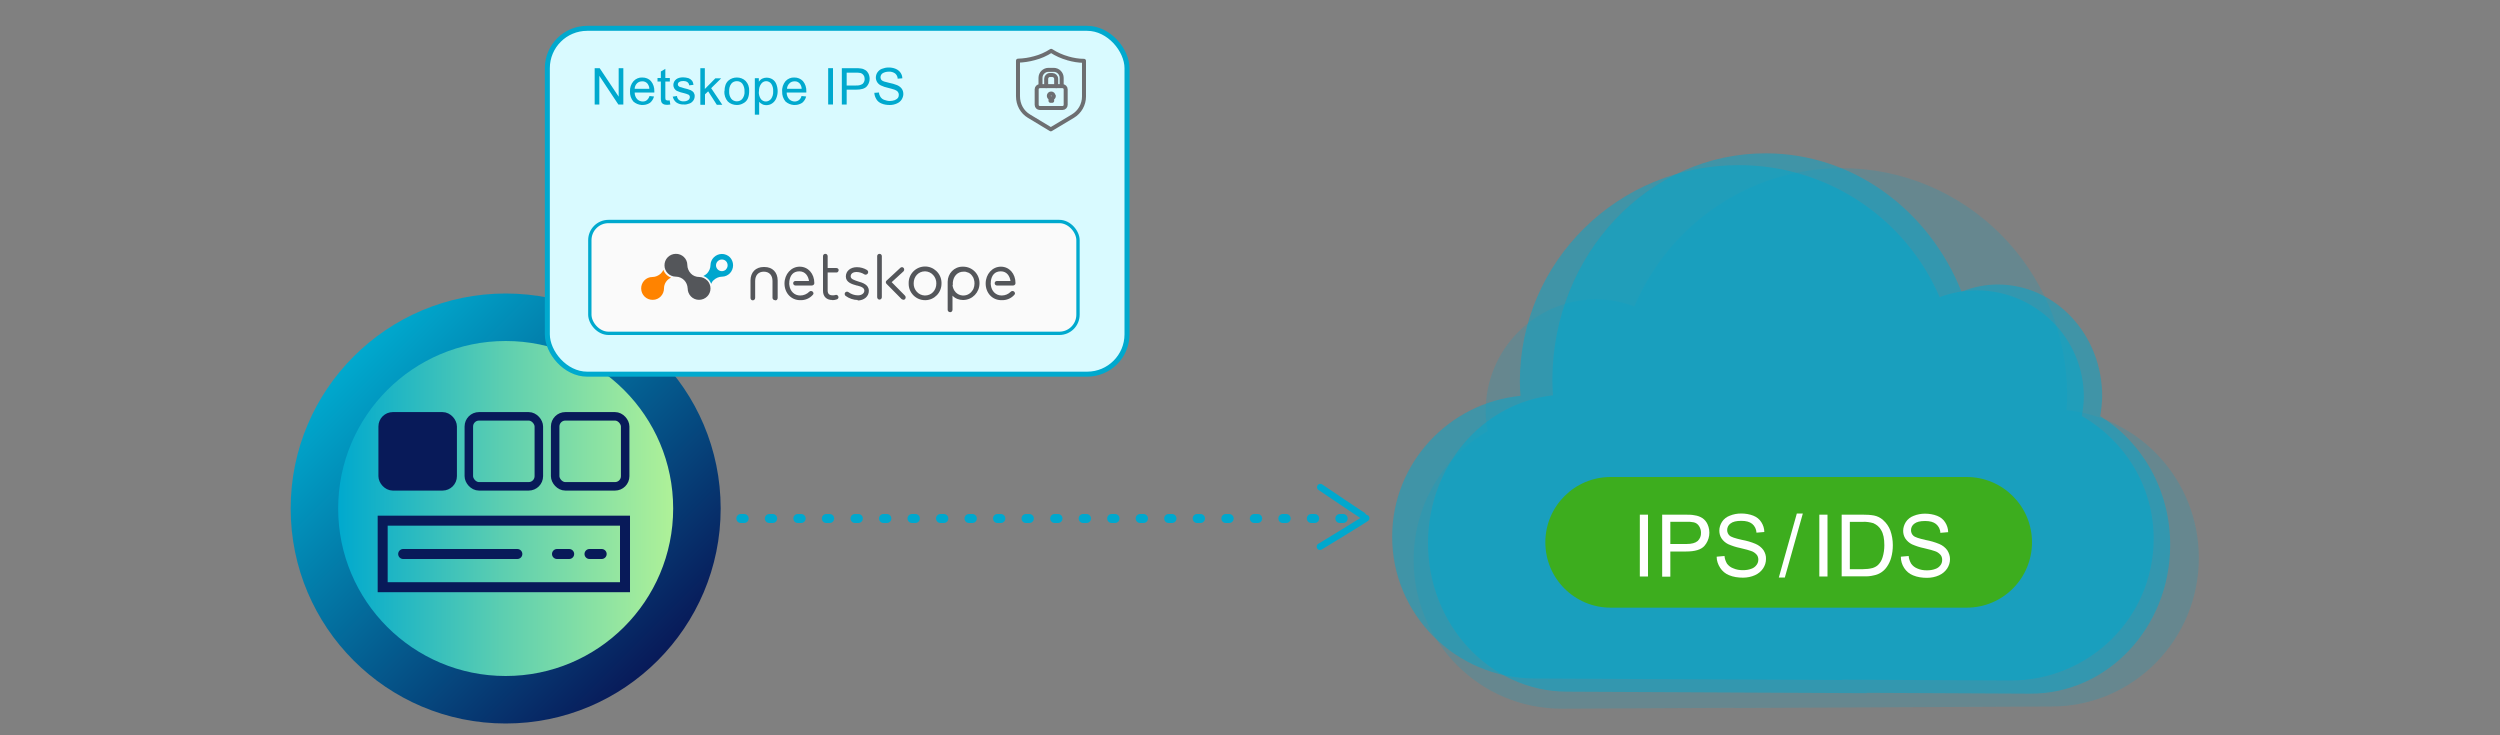 <?xml version="1.0" encoding="UTF-8"?>
<svg id="Layer_1" xmlns="http://www.w3.org/2000/svg" xmlns:xlink="http://www.w3.org/1999/xlink" version="1.1" viewBox="0 0 1500 441">
  <rect x="0" y="0" width="1500" height="441" fill="#808080" stroke="none"/>
  <!-- Generator: Adobe Illustrator 29.1.0, SVG Export Plug-In . SVG Version: 2.1.0 Build 142)  -->
  <defs>
    <style>
      .st0 {
        fill: #3dad1e;
      }

      .st1 {
        fill: #00a8ce;
      }

      .st2 {
        stroke: #00a8ce;
        stroke-width: 4px;
      }

      .st2, .st3, .st4, .st5 {
        stroke-linecap: round;
      }

      .st2, .st3, .st4, .st5, .st6 {
        fill: none;
      }

      .st2, .st7, .st4, .st5 {
        stroke-linejoin: round;
      }

      .st8, .st9, .st10 {
        fill: #00a9ce;
      }

      .st11 {
        fill: #fff;
      }

      .st12 {
        fill: #ff8300;
      }

      .st13 {
        fill: #00a6ce;
      }

      .st3 {
        stroke-width: 6px;
      }

      .st3, .st14, .st15, .st6 {
        stroke-miterlimit: 10;
      }

      .st3, .st15, .st6 {
        stroke: #081a59;
      }

      .st16 {
        fill: url(#New_Gradient_Swatch_2);
      }

      .st17 {
        fill: url(#New_Gradient_Swatch_1);
      }

      .st9 {
        opacity: .2;
      }

      .st9, .st10 {
        isolation: isolate;
      }

      .st10 {
        opacity: .5;
      }

      .st14 {
        fill: #fafafa;
        stroke-width: 2px;
      }

      .st14, .st7 {
        stroke: #00a9ce;
      }

      .st7 {
        fill: #d9faff;
        stroke-width: 3px;
      }

      .st4 {
        stroke-width: 1.9px;
      }

      .st4, .st5 {
        stroke: #6d6e71;
      }

      .st15 {
        fill: #081a59;
      }

      .st15, .st6 {
        stroke-width: 5.1px;
      }

      .st18 {
        fill: #54565a;
      }

      .st5 {
        stroke-width: 2.4px;
      }
    </style>
    <linearGradient id="New_Gradient_Swatch_2" data-name="New Gradient Swatch 2" x1="212.2" y1="225.5" x2="394.6" y2="43.1" gradientTransform="translate(0 439.4) scale(1 -1)" gradientUnits="userSpaceOnUse">
      <stop offset="0" stop-color="#00a9ce"/>
      <stop offset="1" stop-color="#081a59"/>
    </linearGradient>
    <linearGradient id="New_Gradient_Swatch_1" data-name="New Gradient Swatch 1" x1="202.9" y1="305.1" x2="403.9" y2="305.1" gradientUnits="userSpaceOnUse">
      <stop offset="0" stop-color="#00a9ce"/>
      <stop offset=".5" stop-color="#5ecfb0"/>
      <stop offset="1" stop-color="#aff198"/>
    </linearGradient>
  </defs>
  <g id="_11">
    <path class="st10" d="M1120,415.7l98.2.5c46.1.2,83.7-39.6,83.9-88.8.2-33.2-16.8-62.2-42-77.7.7-3.8,1.1-7.7,1.2-11.6.2-37.1-27.8-67.3-62.6-67.4-7.5,0-14.8,1.5-21.8,4.3-19.4-48.6-64.5-82.8-117.1-83-70.6-.3-128.1,60.5-128.4,135.9,0,3.1.2,6.2.4,9.3-42,4.5-74.8,42.2-75,88.3-.2,49.2,37.1,89.3,83.2,89.5l98.8.5,81.3.4h-.1Z"/>
    <path class="st9" d="M1040.7,424.8l86-.4,104.6-.5c48.8-.2,88.2-40.3,88-89.5-.2-46-35-83.8-79.4-88.3.2-3.1.4-6.1.4-9.3-.3-75.4-61.1-136.1-135.8-135.9-55.7.2-103.3,34.4-123.9,83-7.3-2.8-15.1-4.3-23-4.3-36.8.2-66.4,30.4-66.2,67.4,0,3.9.5,7.8,1.2,11.7-27.7,16-44.6,45.7-44.4,77.7.2,49.2,40,88.9,88.8,88.8l103.9-.5h-.1Z"/>
    <path class="st10" d="M1105.3,407.8l100.8.5c47.3.2,85.9-37.7,86.1-84.6.2-31.7-17.3-59.3-43.1-74.1.7-3.7,1.1-7.4,1.2-11.1.2-35.3-28.6-64.1-64.2-64.3-7.6,0-15.2,1.4-22.3,4.1-20.7-48-67.9-79.1-120.2-79.2-72.5-.3-131.5,57.7-131.7,129.6,0,3,.2,5.9.4,8.8-43.1,4.3-76.8,40.3-77,84.2-.2,46.9,38,85.2,85.3,85.4l101.4.5,83.4.4h0Z"/>
    <path class="st0" d="M966.4,286.2h213.6c21.6,0,39.2,17.5,39.2,39.2h0c0,21.6-17.5,39.2-39.2,39.2h-213.6c-21.6,0-39.2-17.5-39.2-39.2h0c0-21.6,17.5-39.2,39.2-39.2Z"/>
    <path class="st11" d="M983.9,345.9v-37.1h4.9v37.1h-4.9Z"/>
    <path class="st11" d="M997.3,345.9v-37.1h14c1.9,0,3.8,0,5.6.4,1.6.2,3.2.8,4.6,1.7,1.3.9,2.3,2.1,3,3.6,2,4.3,1.3,9.5-1.9,13.1-2,2.2-5.6,3.3-10.9,3.3h-9.5v15.1h-4.9ZM1002.2,326.4h9.6c3.2,0,5.4-.6,6.8-1.8,1.4-1.3,2.1-3.1,2-5,0-1.4-.4-2.8-1.2-4-.7-1.1-1.8-1.9-3.1-2.2-1.5-.3-3-.4-4.6-.3h-9.5v13.3Z"/>
    <path class="st11" d="M1030.1,334l4.6-.4c.1,1.6.7,3.2,1.5,4.6,1,1.3,2.3,2.3,3.8,2.8,1.8.8,3.7,1.1,5.7,1.1,1.7,0,3.4-.2,5-.8,1.3-.4,2.4-1.2,3.2-2.3.7-.9,1.1-2,1.1-3.2,0-1.1-.3-2.2-1-3-.9-1-2-1.8-3.3-2.2-1-.4-3.2-1-6.6-1.8-2.5-.5-4.9-1.3-7.2-2.3-1.6-.8-3-2-4-3.5-.9-1.4-1.3-3-1.3-4.6,0-1.9.6-3.7,1.6-5.3,1.1-1.7,2.8-3,4.7-3.7,2.2-.9,4.5-1.3,6.8-1.3,2.5,0,5,.4,7.3,1.3,2,.8,3.7,2.1,4.8,3.9,1.1,1.7,1.8,3.8,1.8,5.9l-4.7.4c-.1-2-1-4-2.6-5.3-1.5-1.2-3.6-1.8-6.5-1.8-3,0-5.1.5-6.5,1.6-1.3.9-2,2.4-2,3.9,0,1.3.5,2.5,1.4,3.3.9.9,3.4,1.7,7.4,2.6,2.8.5,5.6,1.3,8.2,2.4,1.9.8,3.6,2.1,4.8,3.8,1,1.6,1.6,3.4,1.5,5.3,0,2-.6,3.9-1.7,5.6-1.2,1.8-2.9,3.2-4.9,4.1-2.2,1-4.7,1.5-7.2,1.5-2.9,0-5.8-.4-8.4-1.5-2.2-.9-4-2.4-5.3-4.4-1.3-2-2.1-4.3-2.1-6.6Z"/>
    <path class="st11" d="M1067.3,346.5l10.8-38.4h3.6l-10.8,38.4h-3.7Z"/>
    <path class="st11" d="M1091.6,345.9v-37.1h4.9v37.1h-4.9Z"/>
    <path class="st11" d="M1105,345.9v-37.1h12.8c2.2,0,4.4.1,6.6.5,2,.4,3.9,1.3,5.4,2.7,2,1.7,3.5,3.9,4.4,6.3,1,2.8,1.5,5.8,1.5,8.8,0,2.5-.3,5.1-1,7.5-.5,1.9-1.4,3.8-2.5,5.4-1.8,2.7-4.6,4.6-7.8,5.2-2,.5-4,.7-6,.6h-13.3ZM1109.9,341.5h7.9c1.9,0,3.9-.2,5.8-.7,1.2-.4,2.4-1,3.3-1.9,1.3-1.3,2.2-2.9,2.7-4.7.7-2.3,1-4.7,1-7.1,0-3.9-.6-6.9-1.9-9-1-1.9-2.7-3.3-4.7-4.2-2.1-.6-4.2-.9-6.3-.8h-7.8v28.4Z"/>
    <path class="st11" d="M1140.6,334l4.6-.4c.1,1.6.7,3.2,1.5,4.6.9,1.3,2.2,2.3,3.7,2.9,1.8.8,3.7,1.1,5.7,1.1,1.7,0,3.4-.2,5-.8,1.3-.4,2.4-1.2,3.2-2.3.7-.9,1-2,1-3.2,0-1.1-.3-2.2-1-3-.9-1-2-1.8-3.3-2.2-1-.4-3.2-1-6.6-1.8-2.5-.5-4.9-1.3-7.2-2.3-1.6-.8-3-2-4-3.5-.9-1.4-1.3-3-1.3-4.6,0-1.9.6-3.7,1.6-5.3,1.1-1.7,2.8-3,4.7-3.7,2.2-.9,4.5-1.3,6.8-1.3,2.5,0,5,.4,7.3,1.3,2,.8,3.7,2.1,4.8,3.9,1.1,1.7,1.8,3.8,1.8,5.9l-4.7.4c0-2-1-4-2.6-5.3-1.5-1.2-3.6-1.8-6.5-1.8-3,0-5.1.5-6.5,1.6-1.3.9-2,2.4-2,3.9,0,1.3.5,2.5,1.4,3.3.9.9,3.4,1.7,7.4,2.6,2.8.5,5.5,1.3,8.2,2.4,1.9.8,3.6,2.1,4.8,3.8,1,1.6,1.6,3.4,1.6,5.3,0,2-.6,3.9-1.7,5.6-1.2,1.8-2.9,3.2-4.9,4.1-2.2,1-4.7,1.5-7.2,1.5-2.9,0-5.8-.4-8.4-1.5-2.2-.9-4-2.4-5.3-4.4-1.3-2-2-4.3-2-6.7Z"/>
    <path class="st4" d="M556.8,122.5v-2.1c0-.8.6-1.5,1.4-1.5,0,0,0,0,0,0h10.6c.8,0,1.5.7,1.5,1.5v7.2c0,.8-.7,1.5-1.5,1.5,0,0,0,0,0,0h-10.6c-.8,0-1.5-.7-1.5-1.5h0v-5.1Z"/>
    <path class="st4" d="M558.6,118.7v-3.7c0-2.1,1.7-3.8,3.8-3.8h2.4c2.1,0,3.8,1.7,3.8,3.8h0v3.7"/>
    <path class="st4" d="M561.2,118.9v-3.4c0-1,.8-1.8,1.8-1.8,0,0,0,0,0,0h1.1c1,0,1.8.8,1.8,1.7,0,0,0,0,0,0v3.4"/>
    <path class="st4" d="M564.7,123.4c0-.6-.5-1.1-1.1-1.2-.6,0-1.1.5-1.2,1.1,0,.5.3.9.7,1.1v1.2h.8v-1.2c.4-.2.7-.5.7-1h0Z"/>
    <path class="st4" d="M571.4,105.9c-2.8-.7-5.4-1.9-7.8-3.5-2.4,1.6-5,2.7-7.8,3.4-2.5.7-5.1,1.1-7.7,1.2v16.6c0,3.8,2,7.3,5.2,9.2l10.2,6.2,10.2-6.1c3.2-1.9,5.2-5.4,5.2-9.2v-16.6c-2.6,0-5.2-.5-7.7-1.2Z"/>
    <circle class="st16" cx="303.4" cy="305.1" r="129"/>
    <circle class="st17" cx="303.4" cy="305.1" r="100.5"/>
    <path id="path1275" class="st3" d="M229.6,352.3v-39.9h145.4v39.9h-145.4Z"/>
    <path id="path1279" class="st3" d="M241.9,332.4h68.5"/>
    <path id="path1283" class="st3" d="M334.2,332.4h7.3"/>
    <path id="path1285" class="st3" d="M353.7,332.4h7.3"/>
    <rect class="st15" x="229.6" y="249.8" width="42" height="42" rx="6.1" ry="6.1"/>
    <rect class="st6" x="281.3" y="249.8" width="42" height="42" rx="6.1" ry="6.1"/>
    <rect class="st6" x="333.1" y="249.8" width="42" height="42" rx="6.1" ry="6.1"/>
    <rect class="st7" x="328.4" y="17" width="347.8" height="207.5" rx="23.9" ry="23.9"/>
    <path class="st8" d="M356.8,62.7v-21.8h3l11.4,17.1v-17.1h2.8v21.8h-3l-11.4-17.2v17.2h-2.8Z"/>
    <path class="st8" d="M389.6,57.6l2.8.3c-.4,1.5-1.2,2.8-2.4,3.8-3.1,2-7.2,1.7-10-.8-1.4-1.7-2.1-3.8-2-6-.1-2.3.6-4.5,2.1-6.2,1.4-1.5,3.3-2.3,5.3-2.2,2,0,3.9.7,5.2,2.2,1.4,1.7,2.1,3.9,2,6.1v.7h-11.8c0,1.5.5,2.9,1.5,4,.9.9,2.1,1.4,3.3,1.4.9,0,1.8-.2,2.5-.8.8-.7,1.3-1.5,1.6-2.5ZM380.8,53.3h8.8c0-1.1-.4-2.1-1-3-.8-1-2-1.6-3.3-1.5-1.2,0-2.3.4-3.1,1.2-.9.9-1.4,2.1-1.4,3.3Z"/>
    <path class="st8" d="M401.8,60.3l.4,2.4c-.7.1-1.3.2-2,.2-.8,0-1.6-.1-2.3-.5-.5-.3-.9-.7-1.1-1.2-.3-1-.4-2.1-.3-3.2v-9.1h-2v-2.1h2v-3.9l2.7-1.6v5.5h2.7v2.1h-2.7v9.2c0,.5,0,1,.1,1.5,0,.2.3.4.5.5.3.1.6.2.9.2.4,0,.8,0,1.1-.1Z"/>
    <path class="st8" d="M403.6,58l2.6-.4c0,.9.5,1.8,1.2,2.4.8.6,1.8.9,2.9.8,1,0,1.9-.2,2.7-.8.6-.4.9-1.1.9-1.8,0-.6-.3-1.1-.8-1.4-.9-.4-1.8-.7-2.7-.9-1.4-.3-2.8-.7-4.1-1.3-1.4-.6-2.3-2.1-2.3-3.6,0-.7.2-1.4.5-2,.3-.6.8-1.1,1.3-1.5.5-.4,1.1-.6,1.7-.8.8-.2,1.5-.3,2.3-.3,1.1,0,2.2.2,3.3.5.8.3,1.5.8,2.1,1.5.5.7.8,1.6.9,2.5l-2.6.3c0-.7-.4-1.4-1-1.9-.7-.5-1.6-.7-2.4-.7-.9,0-1.8.1-2.6.6-.5.3-.8.9-.8,1.4,0,.3.1.7.3.9.3.3.6.6,1,.7.3,0,1.1.3,2.4.7,1.4.3,2.7.7,4,1.2.7.3,1.3.8,1.8,1.4.4.7.7,1.5.6,2.3,0,.9-.3,1.8-.8,2.5-.6.8-1.3,1.5-2.3,1.8-1.1.4-2.2.7-3.3.6-1.7.1-3.3-.3-4.7-1.3-1.1-.9-1.9-2.3-2.1-3.7Z"/>
    <path class="st8" d="M420.2,62.7v-21.8h2.7v12.5l6.3-6.4h3.5l-6,5.9,6.7,10h-3.3l-5.2-8.1-1.9,1.8v6.3h-2.7Z"/>
    <path class="st8" d="M434.7,54.8c0-2.9.8-5.1,2.4-6.5,1.4-1.2,3.2-1.8,5-1.8,2,0,3.9.7,5.3,2.1,1.5,1.6,2.2,3.7,2.1,5.9,0,1.7-.2,3.3-.9,4.8-.6,1.2-1.5,2.1-2.7,2.7-1.2.7-2.5,1-3.8,1-2,0-4-.7-5.4-2.1-1.5-1.7-2.2-3.9-2.1-6.2ZM437.5,54.8c-.1,1.6.3,3.2,1.3,4.5.8,1,2.1,1.5,3.3,1.5,1.3,0,2.5-.5,3.3-1.5,1-1.3,1.5-3,1.3-4.6.1-1.6-.4-3.2-1.3-4.5-.8-1-2-1.5-3.3-1.5-1.3,0-2.5.5-3.3,1.5-1,1.3-1.4,2.9-1.3,4.6Z"/>
    <path class="st8" d="M452.9,68.8v-21.9h2.4v2.1c.5-.7,1.2-1.4,2-1.8.8-.4,1.7-.6,2.6-.6,1.3,0,2.5.3,3.6,1,1.1.7,1.9,1.8,2.3,2.9.5,1.3.8,2.7.8,4.2,0,1.5-.3,3-.9,4.4-.5,1.2-1.4,2.3-2.5,3-1,.7-2.3,1-3.5,1-.8,0-1.7-.2-2.4-.6-.7-.4-1.3-.8-1.8-1.4v7.7h-2.7ZM455.3,54.9c-.1,1.6.3,3.2,1.2,4.5.7.9,1.8,1.5,3,1.5,1.2,0,2.3-.6,3.1-1.5,1-1.4,1.4-3,1.3-4.7.1-1.6-.3-3.2-1.2-4.5-.7-.9-1.8-1.5-3-1.5-1.2,0-2.3.6-3,1.6-1,1.3-1.4,3-1.3,4.6Z"/>
    <path class="st8" d="M480.9,57.6l2.8.3c-.4,1.5-1.2,2.8-2.4,3.8-3.1,2-7.2,1.7-10-.8-1.4-1.7-2.1-3.8-2-6-.2-2.2.6-4.5,2-6.2,1.4-1.5,3.3-2.3,5.3-2.2,2,0,3.8.7,5.2,2.2,1.4,1.7,2.1,3.9,2,6.1v.7h-11.8c0,1.5.5,2.9,1.5,4,.9.9,2.1,1.4,3.3,1.4.9,0,1.8-.3,2.5-.8.8-.6,1.4-1.5,1.6-2.5ZM472.1,53.3h8.9c0-1.1-.4-2.1-1-3-.8-1-2-1.6-3.3-1.5-1.2,0-2.3.4-3.1,1.3-.9.9-1.4,2.1-1.4,3.3Z"/>
    <path class="st8" d="M496.9,62.7v-21.8h2.9v21.8h-2.9Z"/>
    <path class="st8" d="M505.1,62.7v-21.8h8.2c1.1,0,2.2,0,3.3.2,1,.1,1.9.5,2.7,1,.8.5,1.4,1.3,1.8,2.1,1.2,2.6.8,5.6-1.1,7.7-1.2,1.3-3.3,1.9-6.4,1.9h-5.6v8.9h-2.9ZM508,51.3h5.6c1.4.1,2.8-.2,4-1,.8-.8,1.2-1.8,1.2-2.9,0-.8-.2-1.7-.7-2.3-.4-.6-1.1-1.1-1.8-1.3-.9-.2-1.8-.2-2.7-.2h-5.6v7.8Z"/>
    <path class="st8" d="M524.7,55.7l2.7-.2c0,1,.4,1.9.9,2.7.6.8,1.3,1.4,2.2,1.7,1.1.4,2.2.7,3.4.7,1,0,2-.2,2.9-.5.7-.3,1.4-.7,1.9-1.3.4-.5.6-1.2.6-1.9,0-.7-.2-1.3-.6-1.8-.5-.6-1.2-1-2-1.3-1.3-.4-2.6-.8-3.9-1.1-1.5-.3-2.9-.8-4.2-1.4-.9-.4-1.7-1.1-2.3-2-.5-.8-.8-1.8-.8-2.7,0-1.1.3-2.2.9-3.1.7-1,1.6-1.8,2.7-2.2,1.3-.5,2.6-.8,4-.8,1.5,0,2.9.2,4.3.8,1.2.5,2.2,1.3,2.9,2.3.7,1,1.1,2.2,1.1,3.4l-2.8.2c0-1.2-.6-2.3-1.5-3.1-1.1-.8-2.5-1.2-3.8-1.1-1.3,0-2.7.3-3.8,1-.7.5-1.2,1.4-1.2,2.3,0,.7.3,1.5.8,1.9.5.5,2,1,4.4,1.5,1.6.3,3.3.8,4.8,1.4,1.1.5,2.1,1.2,2.8,2.2.6.9.9,2,.9,3.1,0,1.2-.4,2.3-1,3.3-.7,1.1-1.7,1.9-2.9,2.4-1.3.6-2.8.9-4.2.9-1.7,0-3.4-.2-5-.9-1.3-.5-2.4-1.4-3.1-2.6-.7-1.2-1.2-2.5-1.2-3.9Z"/>
    <rect class="st14" x="353.9" y="132.9" width="292.9" height="67.1" rx="11.2" ry="11.2"/>
    <g id="Layer_1-2">
      <path class="st12" d="M402.7,166.6c-2.2-.8-3.9-2.5-4.7-4.7-.3.8-.8,1.5-1.5,2.2-1.4,1.3-3.2,2.1-5.1,2.1h0c-3.8,0-6.8,3.2-6.7,7s3.2,6.8,7,6.7c3.7,0,6.7-3.1,6.7-6.9,0-2.8,1.7-5.3,4.2-6.4h0Z"/>
      <path class="st13" d="M438,154.4c-2.7-2.7-7-2.7-9.7,0-1.2,1.2-2,2.9-2,4.6h0c0,1.9-.8,3.7-2.1,5.1-.6.6-1.4,1.1-2.2,1.5,2.2.8,3.9,2.5,4.7,4.7.3-.8.8-1.6,1.5-2.2,1.4-1.3,3.2-2.1,5.1-2.1h0c1.7,0,3.4-.8,4.6-2,2.6-2.7,2.6-7,0-9.7ZM435.6,161.7c-.7.6-1.5,1-2.5,1-1.9,0-3.5-1.6-3.5-3.5s1.6-3.5,3.5-3.5c.9,0,1.8.3,2.5,1,1.3,1.4,1.3,3.6,0,4.9h0Z"/>
      <path class="st18" d="M424.2,168.2c-1.2-1.2-2.9-2-4.6-2h0c-1.9,0-3.8-.7-5.1-2.1-1.3-1.4-2.1-3.2-2.1-5.1h0c0-3.8-3.2-6.8-7-6.7s-6.8,3.2-6.7,7c0,3.7,3.1,6.7,6.9,6.7,1.8,0,3.6.8,4.9,2.1,1.3,1.3,2,3.1,2.1,4.9,0,3.8,3,6.9,6.8,6.9,3.8,0,6.9-3,6.9-6.8,0-1.8-.7-3.6-2-4.9h0Z"/>
      <path class="st18" d="M499.4,180c-3.5,0-5.6-2.1-5.6-5.5v-20.8c0-.8.6-1.4,1.4-1.4h0c.8,0,1.4.6,1.4,1.4h0v7.1h5.1c.8,0,1.5.5,1.5,1.2s-.5,1.5-1.2,1.5c0,0-.1,0-.2,0h-5.2v10.8c0,2,1,2.9,3,2.9.5,0,1.1,0,1.6-.2.2,0,.3-.1.5-.1.7,0,1.3.6,1.4,1.4,0,.6-.4,1.1-.9,1.3-.9.3-1.8.5-2.7.5Z"/>
      <path class="st18" d="M514.7,180c-2.6,0-5.2-.9-7.4-2.5-.3-.3-.5-.7-.5-1.1,0-.8.6-1.4,1.4-1.4.3,0,.6.1.9.3,1.6,1.2,3.6,1.9,5.7,1.9,2.2,0,3.8-1.2,3.8-2.8h0c0-1.6-1.5-2.4-4.4-3.1h-.2c-2.9-.8-6.5-1.9-6.5-5.4h0c0-3.3,2.8-5.6,6.6-5.6,2.2,0,4.3.6,6.1,1.7h0c.4.3.7.7.7,1.3,0,.8-.7,1.5-1.5,1.5,0,0,0,0,0,0-.3,0-.5,0-.8-.2-1.4-.9-3.1-1.4-4.7-1.4-2.1,0-3.5,1-3.5,2.6h0c0,1.6,1.9,2.2,4.6,3.1,2.4.7,6.3,1.8,6.3,5.6h0c0,3.3-2.8,5.8-6.8,5.8Z"/>
      <path class="st18" d="M527.8,179.8c-.8,0-1.4-.6-1.5-1.4,0,0,0,0,0,0v-24.7c0-.8.6-1.4,1.4-1.4s1.4.6,1.4,1.4h0v24.6c0,.7-.5,1.4-1.2,1.4,0,0,0,0,0,0h-.2Z"/>
      <path class="st18" d="M555,180.1c-5.4,0-9.8-4.4-9.8-9.8,0,0,0-.2,0-.2h0c-.2-5.5,4.1-10,9.5-10.2s10,4.1,10.2,9.5c0,.2,0,.4,0,.6h0c.1,5.5-4.2,10-9.6,10.1,0,0-.2,0-.3,0ZM555,162.8c-3.9,0-6.8,3.1-6.8,7.2h0c-.1,3.9,2.9,7.2,6.7,7.3,0,0,0,0,.1,0,3.9,0,6.8-3.1,6.8-7.2h0c.1-3.9-2.9-7.2-6.7-7.3,0,0,0,0-.1,0Z"/>
      <path class="st18" d="M480.1,180.1c-5.4,0-9.4-4.3-9.4-10h0c0-5.6,4-10.1,9.1-10.1s8.8,4.2,8.8,9.9c0,.8-.7,1.4-1.5,1.4h-9.9c-.7,0-1.3-.6-1.3-1.4,0-.7.6-1.3,1.3-1.3h8.2c-.4-2.8-2.1-5.8-5.8-5.8s-5.5,2.4-6,5.9v.6c-.1.6-.1,1.1,0,1.7h0c.4,3.7,3,6.3,6.5,6.3,2.1,0,4-.8,5.5-2.3.3-.3.6-.4,1-.4.8,0,1.4.6,1.5,1.4h0c0,.4-.2.7-.5,1-1.9,2.1-4.6,3.2-7.4,3.1Z"/>
      <path class="st18" d="M570.1,187.3c-.8,0-1.5-.6-1.5-1.4,0,0,0,0,0,0v-16.8c0-5,3.9-9.1,8.9-9.1.1,0,.3,0,.4,0,5.4,0,9.8,4.4,9.8,9.8,0,0,0,.2,0,.2h0c0,5.4-4.2,9.9-9.7,10,0,0-.1,0-.2,0-2.4,0-4.7-.9-6.3-2.6v8.4c0,.8-.5,1.4-1.2,1.5,0,0-.1,0-.2,0ZM571.5,170.9c.3,3.6,2.8,6.2,6.1,6.4h.4c1.2,0,2.3-.3,3.3-.9,0,0,.2-.1.3-.2.8-.5,1.5-1.3,2-2.1l.2-.3c.1-.2.2-.4.3-.6.4-1,.6-2,.6-3.1h0c0-.9-.1-1.8-.4-2.6,0-.2-.2-.4-.2-.6,0-.2-.2-.4-.3-.6-.6-1.1-1.4-2-2.5-2.6,0,0-.2-.1-.3-.1-.2-.1-.4-.2-.6-.2-.4-.2-.9-.3-1.3-.4-.2,0-.5,0-.7,0h-.3c-3.5,0-6,2.6-6.4,6.4h0v1.7h0Z"/>
      <path class="st18" d="M541.9,179.8c-.4,0-.7-.2-1-.4l-9-9.1c-.5-.5-.6-1.4,0-1.9h0c0,0,8.2-7.6,8.2-7.6.2-.3.6-.4.9-.5.4,0,.7,0,1,.3.6.5.7,1.4.2,2.1h0c0,0-7.2,6.6-7.2,6.6l8,8.1c.3.3.4.7.4,1.1,0,.4-.2.7-.4,1-.3.2-.6.4-.9.4Z"/>
      <path class="st18" d="M465,180.1c-.8,0-1.5-.6-1.5-1.4h0v-10.1c0-3.5-2-5.6-5.2-5.6s-5.2,2.1-5.2,5.6v10.1c0,.8-.6,1.5-1.4,1.5,0,0,0,0,0,0h0c-.8,0-1.4-.6-1.4-1.4,0,0,0,0,0,0v-10.5c0-4.9,3.1-8.1,7.9-8.1h.5c4.8,0,7.9,3.2,7.9,8.1v10.4c0,.7-.4,1.4-1.1,1.5h-.2Z"/>
      <path class="st18" d="M600.8,180.1c-5.4,0-9.4-4.3-9.4-10h0c0-5.6,4-10.1,9.1-10.1s8.8,4.2,8.8,9.9c0,.8-.7,1.4-1.4,1.4h-9.8c-.7,0-1.3-.6-1.3-1.4,0-.7.6-1.3,1.3-1.3h8.2c-.4-2.8-2.1-5.8-5.8-5.8s-5.5,2.4-6,5.9v.6c-.1.6-.1,1.1,0,1.7h0c.4,3.7,3,6.3,6.5,6.3,2.1,0,4-.8,5.5-2.3.3-.3.6-.4,1-.4.8,0,1.4.6,1.5,1.4h0c0,.4-.2.7-.5,1-1.9,2.1-4.6,3.2-7.5,3.1Z"/>
    </g>
    <path class="st5" d="M622,56.3v-2.7c0-1,.8-1.9,1.9-1.9h13.6c1,0,1.9.8,1.9,1.9h0v9.3c0,1-.8,1.9-1.9,1.9h-13.6c-1,0-1.9-.8-1.9-1.9,0,0,0,0,0,0v-6.6Z"/>
    <path class="st5" d="M624.3,51.4v-4.7c0-2.7,2.2-4.8,4.8-4.8h3.1c2.7,0,4.8,2.2,4.8,4.8v4.7"/>
    <path class="st5" d="M627.7,51.7v-4.4c0-1.2,1-2.3,2.2-2.3,0,0,0,0,0,0h1.5c1.2,0,2.3,1,2.3,2.3h0v4.4"/>
    <path class="st5" d="M632.1,57.5c0-.8-.6-1.4-1.4-1.4s-1.4.6-1.4,1.4c0,.6.4,1.2,1,1.4v1.6h1v-1.6c.6-.2,1-.7,1-1.3h0Z"/>
    <path class="st5" d="M640.7,35c-3.6-1-6.9-2.5-10-4.5-3.1,2-6.5,3.5-10,4.4-3.2.9-6.5,1.4-9.9,1.5v21.4c0,4.9,2.4,9.4,6.6,11.9l13.1,7.9,13.2-7.9c4.2-2.5,6.7-7,6.7-11.8v-21.4c-3.3,0-6.6-.6-9.8-1.5Z"/>
    <path class="st1" d="M444.5,308.4h2c1.5,0,2.7,1.2,2.7,2.7h0c0,1.5-1.2,2.7-2.7,2.7h-2c-1.5,0-2.7-1.2-2.7-2.7h0c0-1.5,1.2-2.7,2.7-2.7Z"/>
    <path class="st1" d="M461.6,308.4h2c1.5,0,2.7,1.2,2.7,2.7h0c0,1.5-1.2,2.7-2.7,2.7h-2c-1.5,0-2.7-1.2-2.7-2.7h0c0-1.5,1.2-2.7,2.7-2.7Z"/>
    <path class="st1" d="M478.7,308.4h2c1.5,0,2.7,1.2,2.7,2.7h0c0,1.5-1.2,2.7-2.7,2.7h-2c-1.5,0-2.7-1.2-2.7-2.7h0c0-1.5,1.2-2.7,2.7-2.7Z"/>
    <path class="st1" d="M495.8,308.4h2c1.5,0,2.7,1.2,2.7,2.7h0c0,1.5-1.2,2.7-2.7,2.7h-2c-1.5,0-2.7-1.2-2.7-2.7h0c0-1.5,1.2-2.7,2.7-2.7Z"/>
    <path class="st1" d="M513,308.4h2c1.5,0,2.7,1.2,2.7,2.7h0c0,1.5-1.2,2.7-2.7,2.7h-2c-1.5,0-2.7-1.2-2.7-2.7h0c0-1.5,1.2-2.7,2.7-2.7Z"/>
    <path class="st1" d="M530.1,308.4h2c1.5,0,2.7,1.2,2.7,2.7h0c0,1.5-1.2,2.7-2.7,2.7h-2c-1.5,0-2.7-1.2-2.7-2.7h0c0-1.5,1.2-2.7,2.7-2.7Z"/>
    <path class="st1" d="M547.2,308.4h2c1.5,0,2.7,1.2,2.7,2.7h0c0,1.5-1.2,2.7-2.7,2.7h-2c-1.5,0-2.7-1.2-2.7-2.7h0c0-1.5,1.2-2.7,2.7-2.7Z"/>
    <path class="st1" d="M564.3,308.4h2c1.5,0,2.7,1.2,2.7,2.7h0c0,1.5-1.2,2.7-2.7,2.7h-2c-1.5,0-2.7-1.2-2.7-2.7h0c0-1.5,1.2-2.7,2.7-2.7Z"/>
    <path class="st1" d="M581.4,308.4h2c1.5,0,2.7,1.2,2.7,2.7h0c0,1.5-1.2,2.7-2.7,2.7h-2c-1.5,0-2.7-1.2-2.7-2.7h0c0-1.5,1.2-2.7,2.7-2.7Z"/>
    <path class="st1" d="M598.5,308.4h2c1.5,0,2.7,1.2,2.7,2.7h0c0,1.5-1.2,2.7-2.7,2.7h-2c-1.5,0-2.7-1.2-2.7-2.7h0c0-1.5,1.2-2.7,2.7-2.7Z"/>
    <path class="st1" d="M615.6,308.4h2c1.5,0,2.7,1.2,2.7,2.7h0c0,1.5-1.2,2.7-2.7,2.7h-2c-1.5,0-2.7-1.2-2.7-2.7h0c0-1.5,1.2-2.7,2.7-2.7Z"/>
    <path class="st1" d="M632.8,308.4h2c1.5,0,2.7,1.2,2.7,2.7h0c0,1.5-1.2,2.7-2.7,2.7h-2c-1.5,0-2.7-1.2-2.7-2.7h0c0-1.5,1.2-2.7,2.7-2.7Z"/>
    <path class="st1" d="M649.9,308.4h2c1.5,0,2.7,1.2,2.7,2.7h0c0,1.5-1.2,2.7-2.7,2.7h-2c-1.5,0-2.7-1.2-2.7-2.7h0c0-1.5,1.2-2.7,2.7-2.7Z"/>
    <path class="st1" d="M667,308.4h2c1.5,0,2.7,1.2,2.7,2.7h0c0,1.5-1.2,2.7-2.7,2.7h-2c-1.5,0-2.7-1.2-2.7-2.7h0c0-1.5,1.2-2.7,2.7-2.7Z"/>
    <path class="st1" d="M684.1,308.4h2c1.5,0,2.7,1.2,2.7,2.7h0c0,1.5-1.2,2.7-2.7,2.7h-2c-1.5,0-2.7-1.2-2.7-2.7h0c0-1.5,1.2-2.7,2.7-2.7Z"/>
    <path class="st1" d="M701.2,308.4h2c1.5,0,2.7,1.2,2.7,2.7h0c0,1.5-1.2,2.7-2.7,2.7h-2c-1.5,0-2.7-1.2-2.7-2.7h0c0-1.5,1.2-2.7,2.7-2.7Z"/>
    <path class="st1" d="M718.3,308.4h2c1.5,0,2.7,1.2,2.7,2.7h0c0,1.5-1.2,2.7-2.7,2.7h-2c-1.5,0-2.7-1.2-2.7-2.7h0c0-1.5,1.2-2.7,2.7-2.7Z"/>
    <path class="st1" d="M735.5,308.4h2c1.5,0,2.7,1.2,2.7,2.7h0c0,1.5-1.2,2.7-2.7,2.7h-2c-1.5,0-2.7-1.2-2.7-2.7h0c0-1.5,1.2-2.7,2.7-2.7Z"/>
    <path class="st1" d="M752.6,308.4h2c1.5,0,2.7,1.2,2.7,2.7h0c0,1.5-1.2,2.7-2.7,2.7h-2c-1.5,0-2.7-1.2-2.7-2.7h0c0-1.5,1.2-2.7,2.7-2.7Z"/>
    <path class="st1" d="M769.7,308.4h2c1.5,0,2.7,1.2,2.7,2.7h0c0,1.5-1.2,2.7-2.7,2.7h-2c-1.5,0-2.7-1.2-2.7-2.7h0c0-1.5,1.2-2.7,2.7-2.7Z"/>
    <path class="st1" d="M786.8,308.4h2c1.5,0,2.7,1.2,2.7,2.7h0c0,1.5-1.2,2.7-2.7,2.7h-2c-1.5,0-2.7-1.2-2.7-2.7h0c0-1.5,1.2-2.7,2.7-2.7Z"/>
    <path class="st1" d="M803.9,308.4h2c1.5,0,2.7,1.2,2.7,2.7h0c0,1.5-1.2,2.7-2.7,2.7h-2c-1.5,0-2.7-1.2-2.7-2.7h0c0-1.5,1.2-2.7,2.7-2.7Z"/>
    <path class="st2" d="M792,328s28.5-17.3,27.9-17.3-27.7-18.4-27.7-18.4"/>
  </g>
</svg>